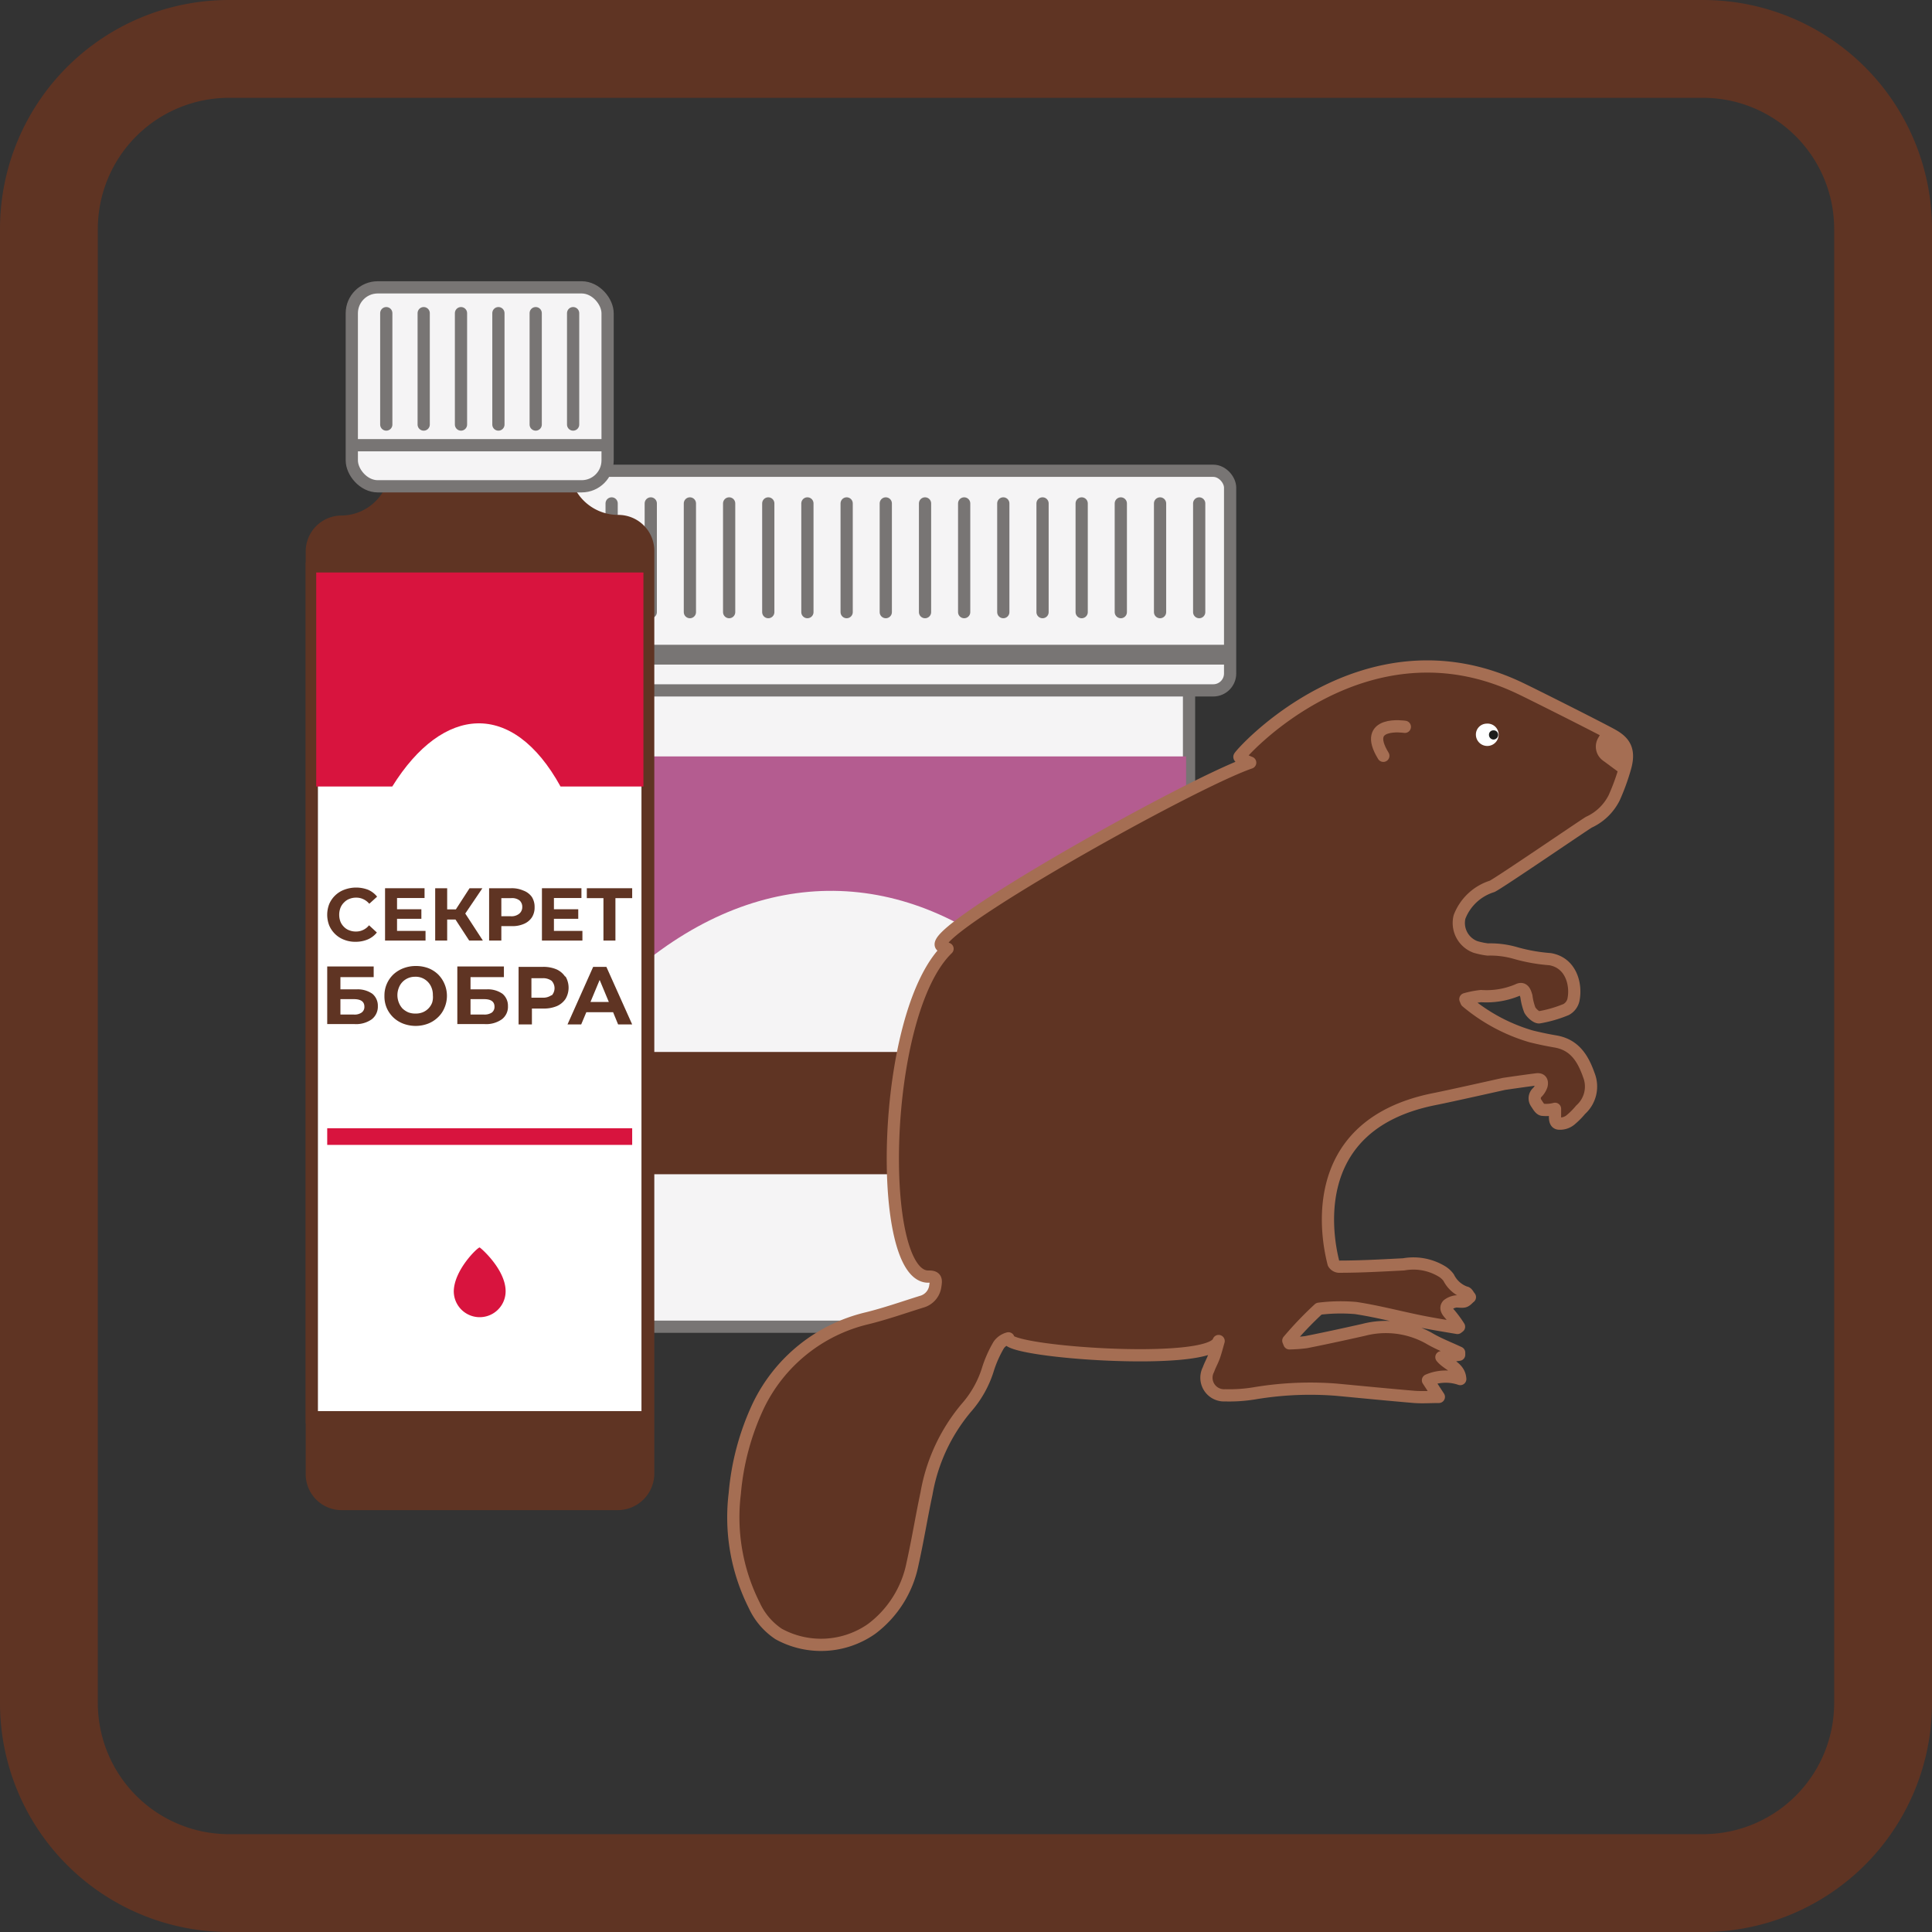 <svg xmlns="http://www.w3.org/2000/svg" viewBox="0 0 158 158"><rect x="0" y="0" width="158" height="158" fill="#333333" stroke="none"/><defs><style>.cls-1,.cls-9{fill:#5f3423;}.cls-2,.cls-8{fill:#f5f4f5;}.cls-2,.cls-5,.cls-8{stroke:#787574;}.cls-2{stroke-miterlimit:10;}.cls-3{fill:#b45c90;}.cls-4{fill:#787574;}.cls-12,.cls-5{fill:none;}.cls-12,.cls-5,.cls-8,.cls-9{stroke-linecap:round;stroke-linejoin:round;}.cls-6{fill:#fff;}.cls-7{fill:#d8143e;}.cls-12,.cls-9{stroke:#a56e53;}.cls-10{fill:#1d1d1b;}.cls-11{fill:#a56e53;}</style></defs><g id="Секрет_бобра" data-name="Секрет бобра"><path class="cls-1" d="M139.28,8A10.73,10.73,0,0,1,150,18.72V139.28A10.73,10.73,0,0,1,139.28,150H18.72A10.73,10.73,0,0,1,8,139.28V18.72A10.73,10.73,0,0,1,18.72,8H139.28m0-8H18.72A18.72,18.72,0,0,0,0,18.72V139.28A18.72,18.72,0,0,0,18.72,158H139.28A18.72,18.72,0,0,0,158,139.28V18.72A18.72,18.72,0,0,0,139.28,0Z"/><path class="cls-2" d="M38,54.63H97.24a0,0,0,0,1,0,0v48.21a5.66,5.66,0,0,1-5.66,5.66H43.69A5.66,5.66,0,0,1,38,102.84V54.63A0,0,0,0,1,38,54.63Z"/><rect class="cls-1" x="38.3" y="86.03" width="58.67" height="10"/><path class="cls-3" d="M97,98.7c-14.37-34-42.92-34.92-58.67,0V61.86H97Z"/><rect class="cls-2" x="34.67" y="38.5" width="65.93" height="17.96" rx="1.38"/><rect class="cls-4" x="34.67" y="52.73" width="65.93" height="1.62"/><line class="cls-5" x1="37.2" y1="41.17" x2="37.2" y2="50.06"/><line class="cls-5" x1="40.41" y1="41.17" x2="40.41" y2="50.06"/><line class="cls-5" x1="46.81" y1="41.17" x2="46.81" y2="50.06"/><line class="cls-5" x1="53.22" y1="41.17" x2="53.22" y2="50.06"/><line class="cls-5" x1="59.63" y1="41.17" x2="59.63" y2="50.06"/><line class="cls-5" x1="66.03" y1="41.17" x2="66.03" y2="50.06"/><line class="cls-5" x1="72.44" y1="41.17" x2="72.44" y2="50.06"/><line class="cls-5" x1="78.85" y1="41.17" x2="78.85" y2="50.06"/><line class="cls-5" x1="85.26" y1="41.17" x2="85.26" y2="50.06"/><line class="cls-5" x1="91.66" y1="41.17" x2="91.66" y2="50.06"/><line class="cls-5" x1="98.07" y1="41.17" x2="98.07" y2="50.06"/><line class="cls-5" x1="43.61" y1="41.17" x2="43.61" y2="50.06"/><line class="cls-5" x1="50.02" y1="41.17" x2="50.02" y2="50.06"/><line class="cls-5" x1="56.42" y1="41.17" x2="56.42" y2="50.06"/><line class="cls-5" x1="62.83" y1="41.17" x2="62.83" y2="50.06"/><line class="cls-5" x1="69.24" y1="41.17" x2="69.24" y2="50.06"/><line class="cls-5" x1="75.65" y1="41.17" x2="75.65" y2="50.06"/><line class="cls-5" x1="82.05" y1="41.17" x2="82.05" y2="50.06"/><line class="cls-5" x1="88.46" y1="41.17" x2="88.46" y2="50.06"/><line class="cls-5" x1="94.87" y1="41.17" x2="94.87" y2="50.06"/><path class="cls-1" d="M50.51,42.11h0a4,4,0,0,1-3.95-4V36.74H31.89v1.42a4,4,0,0,1-3.95,4h0A2.94,2.94,0,0,0,25,45.05v75.51a2.94,2.94,0,0,0,2.94,2.94H50.51a3,3,0,0,0,3-2.94V45.05A2.94,2.94,0,0,0,50.51,42.11Z"/><rect class="cls-6" x="25.5" y="46.48" width="27.46" height="69.42"/><path class="cls-1" d="M52.46,47V115.4H26V47H52.46m1-1H25V116.4H53.46V46Z"/><path class="cls-7" d="M52.62,64.32H45.84c-3.91-7.1-9.61-6.67-13.76,0H25.86V46.82H52.62Z"/><rect class="cls-7" x="26.76" y="92.27" width="24.94" height="1.36"/><path class="cls-7" d="M37.11,105.6a2.12,2.12,0,0,0,4.24,0c0-1.77-2-3.52-2.12-3.58S37.14,103.83,37.11,105.6Z"/><rect class="cls-2" x="28.77" y="23.5" width="20.92" height="16.27" rx="2.12"/><line class="cls-2" x1="28.77" y1="36.41" x2="49.69" y2="36.41"/><line class="cls-8" x1="31.59" y1="25.61" x2="31.59" y2="34.72"/><line class="cls-8" x1="34.65" y1="25.61" x2="34.65" y2="34.72"/><line class="cls-8" x1="37.7" y1="25.61" x2="37.7" y2="34.72"/><line class="cls-8" x1="40.76" y1="25.61" x2="40.76" y2="34.72"/><line class="cls-8" x1="43.81" y1="25.61" x2="43.81" y2="34.72"/><line class="cls-8" x1="46.87" y1="25.61" x2="46.87" y2="34.72"/><path class="cls-1" d="M28.15,73.79a1.15,1.15,0,0,1,.43-.28,1.42,1.42,0,0,1,.55-.1,1.31,1.31,0,0,1,.59.13,1.41,1.41,0,0,1,.48.37l.64-.58a1.92,1.92,0,0,0-.75-.57,2.75,2.75,0,0,0-1.93,0,2.15,2.15,0,0,0-1.23,1.16,2.41,2.41,0,0,0,0,1.78,2.15,2.15,0,0,0,1.23,1.16,2.45,2.45,0,0,0,.91.16,2.54,2.54,0,0,0,1-.19,1.92,1.92,0,0,0,.75-.57l-.64-.59a1.33,1.33,0,0,1-.48.38,1.31,1.31,0,0,1-.59.13,1.42,1.42,0,0,1-.55-.1,1.15,1.15,0,0,1-.43-.28,1.26,1.26,0,0,1-.29-.43,1.62,1.62,0,0,1,0-1.12A1.26,1.26,0,0,1,28.15,73.79Z"/><polygon class="cls-1" points="32.47 75.14 34.46 75.14 34.46 74.36 32.47 74.36 32.47 73.44 34.72 73.44 34.72 72.64 31.49 72.64 31.49 76.92 34.8 76.92 34.8 76.13 32.47 76.13 32.47 75.14"/><polygon class="cls-1" points="39.45 72.64 38.4 72.64 37.28 74.37 36.57 74.37 36.57 72.64 35.59 72.64 35.59 76.92 36.57 76.92 36.57 75.2 37.25 75.2 38.37 76.92 39.49 76.92 38.05 74.71 39.45 72.64"/><path class="cls-1" d="M42.8,72.83a2.33,2.33,0,0,0-1-.19H40v4.28h1V75.74h.86a2.33,2.33,0,0,0,1-.19,1.46,1.46,0,0,0,.64-.53,1.49,1.49,0,0,0,.22-.83,1.51,1.51,0,0,0-.22-.83A1.46,1.46,0,0,0,42.8,72.83Zm-.36,1.91a1,1,0,0,1-.69.19H41V73.45h.8a1,1,0,0,1,.69.19.69.69,0,0,1,.22.55A.68.68,0,0,1,42.44,74.74Z"/><polygon class="cls-1" points="45.3 75.14 47.29 75.14 47.29 74.36 45.3 74.36 45.3 73.44 47.55 73.44 47.55 72.64 44.32 72.64 44.32 76.92 47.63 76.92 47.63 76.13 45.3 76.13 45.3 75.14"/><polygon class="cls-1" points="47.99 73.45 49.35 73.45 49.35 76.92 50.33 76.92 50.33 73.45 51.7 73.45 51.7 72.64 47.99 72.64 47.99 73.45"/><path class="cls-1" d="M29.15,80.91H27.84v-1h2.72v-.87h-3.8v4.71H29a2.22,2.22,0,0,0,1.4-.39,1.31,1.31,0,0,0,.5-1.09,1.26,1.26,0,0,0-.45-1A2.1,2.1,0,0,0,29.15,80.91Zm.42,1.9a1,1,0,0,1-.64.16H27.84V81.71h1.09c.58,0,.87.2.87.62A.56.56,0,0,1,29.57,82.81Z"/><path class="cls-1" d="M35.82,79.68a2.42,2.42,0,0,0-.81-.51A2.9,2.9,0,0,0,34,79a2.8,2.8,0,0,0-1,.18,2.51,2.51,0,0,0-.83.51,2.37,2.37,0,0,0-.73,1.75,2.4,2.4,0,0,0,.19,1,2.44,2.44,0,0,0,.54.77,2.47,2.47,0,0,0,.82.51,2.91,2.91,0,0,0,1,.18,2.88,2.88,0,0,0,1-.18,2.42,2.42,0,0,0,.81-.51,2.23,2.23,0,0,0,.54-.77,2.48,2.48,0,0,0,0-2A2.44,2.44,0,0,0,35.82,79.68ZM35.34,82a1.38,1.38,0,0,1-.78.79,1.57,1.57,0,0,1-.58.1,1.63,1.63,0,0,1-.59-.1,1.67,1.67,0,0,1-.47-.31,1.5,1.5,0,0,1-.3-.48,1.64,1.64,0,0,1,0-1.23,1.37,1.37,0,0,1,.31-.48,1.41,1.41,0,0,1,1-.41,1.37,1.37,0,0,1,1.05.41,1.37,1.37,0,0,1,.31.48,1.56,1.56,0,0,1,.11.62A1.54,1.54,0,0,1,35.34,82Z"/><path class="cls-1" d="M39.79,80.91H38.48v-1h2.73v-.87H37.4v4.71h2.24a2.22,2.22,0,0,0,1.4-.39,1.28,1.28,0,0,0,.5-1.09,1.26,1.26,0,0,0-.45-1A2.08,2.08,0,0,0,39.79,80.91Zm.43,1.9a1.08,1.08,0,0,1-.64.16h-1.1V81.71h1.1c.57,0,.86.2.86.62A.58.58,0,0,1,40.22,82.81Z"/><path class="cls-1" d="M46.21,79.86a1.66,1.66,0,0,0-.71-.59,2.75,2.75,0,0,0-1.09-.2h-2v4.71h1.09v-1.3h.95a2.75,2.75,0,0,0,1.09-.2,1.66,1.66,0,0,0,.71-.59,1.8,1.8,0,0,0,0-1.83Zm-1.1,1.52a1.17,1.17,0,0,1-.76.21h-.89V80h.89a1.17,1.17,0,0,1,.76.21.88.88,0,0,1,0,1.21Z"/><path class="cls-1" d="M50.55,83.78H51.7l-2.11-4.71H48.51l-2.1,4.71h1.12l.42-1h2.19Zm-2.26-1.84.75-1.8.75,1.8Z"/><path class="cls-9" d="M82.47,109.45a1.4,1.4,0,0,0-.79.54,9.63,9.63,0,0,0-.86,1.91,8.63,8.63,0,0,1-1.8,3.24,14.79,14.79,0,0,0-3.25,7c-.41,1.92-.72,3.86-1.15,5.78a8.78,8.78,0,0,1-3.35,5.3,7.21,7.21,0,0,1-7.59.41,5.62,5.62,0,0,1-2-2.35,16,16,0,0,1-1.59-9.14A21.07,21.07,0,0,1,62,115a13.26,13.26,0,0,1,8.95-7.2c1.49-.37,2.94-.88,4.41-1.34a1.53,1.53,0,0,0,1.13-1.29c.08-.48.09-.77-.51-.77-4.32.23-4-21.49,1.51-26.81L77,77.37c-1.44-1.1,20.3-13.3,25.24-15,0,0-.85-.33-.88-.47s10.19-11.76,23-5.59c.91.43,6.57,3.27,7.54,3.82s1.41,1.23,1,2.66a17.94,17.94,0,0,1-.89,2.45,4.33,4.33,0,0,1-2.07,2c-.37.21-7.37,5-7.92,5.25a4.19,4.19,0,0,0-2.66,2.5,2.09,2.09,0,0,0,1.3,2.45,6.28,6.28,0,0,0,1,.21,7.44,7.44,0,0,1,2.32.3,14.06,14.06,0,0,0,2.78.49c1.77.3,2.18,2.16,1.91,3.36a1.2,1.2,0,0,1-.59.76,10.23,10.23,0,0,1-2.22.64c-.22,0-.6-.33-.75-.6a4.83,4.83,0,0,1-.28-1.12c-.1-.35-.24-.77-.71-.52a6.54,6.54,0,0,1-3,.5,7.6,7.6,0,0,0-1.28.25c.07.16.07.2.1.22a14.56,14.56,0,0,0,5.26,2.82q1,.25,2,.42c1.6.27,2.27,1.43,2.74,2.76a2.54,2.54,0,0,1-.67,2.82,6.35,6.35,0,0,1-.86.86,1.35,1.35,0,0,1-.89.28c-.39,0-.35-.46-.35-.78,0-.16,0-.33,0-.43a2.79,2.79,0,0,1-1,.08c-.22,0-.4-.35-.55-.57a.66.66,0,0,1,.11-.86,1.56,1.56,0,0,0,.34-.56c.07-.29,0-.55-.4-.5-.88.11-1.77.24-2.67.37,0,0-4.45,1-5.67,1.24-11.07,2.19-8.59,12.2-8.27,13.44a.56.56,0,0,0,.43.27c1.77,0,3.53-.1,5.3-.19a4.51,4.51,0,0,1,3.15.59,1.92,1.92,0,0,1,.53.49,2.44,2.44,0,0,0,1.38,1.22c.15,0,.24.25.36.38-.15.12-.28.3-.46.35s-.44,0-.66,0a1.42,1.42,0,0,0-.69.28c-.21.24-.08.48.14.73a9.34,9.34,0,0,1,.78,1.06l-.13.1c-1-.17-2-.33-3-.53-1.78-.36-3.54-.83-5.33-1.1a14.36,14.36,0,0,0-3,.06,29.44,29.44,0,0,0-2.5,2.61l.09.22a12.44,12.44,0,0,0,1.37-.1c1.56-.31,3.12-.65,4.68-1a7.22,7.22,0,0,1,5.34.67c.79.47,1.66.8,2.49,1.19l0,.17-1.45.2c.51.63,1.48.81,1.54,1.79a3.66,3.66,0,0,0-2.64.1l.89,1.36c-.69,0-1.33.05-2,0-2.13-.18-4.25-.39-6.38-.59a27.51,27.51,0,0,0-6.72.3,12.64,12.64,0,0,1-2.38.16A1.44,1.44,0,0,1,98.83,112c.13-.37.33-.71.46-1.08s.25-.83.37-1.25C99,111.8,82.12,110.57,82.47,109.45Z"/><path class="cls-6" d="M121.56,59.18a.91.91,0,0,1,1,.87.93.93,0,1,1-1.86.05A.89.89,0,0,1,121.56,59.18Z"/><path class="cls-10" d="M122.13,59.73a.36.36,0,0,1,.39.35.39.39,0,0,1-.38.4.38.38,0,0,1-.37-.38A.35.35,0,0,1,122.13,59.73Z"/><path class="cls-11" d="M131.22,59.44l-.52.91a1.41,1.41,0,0,0,.39,1.85l1.68,1.24.23-2.27Z"/><path class="cls-12" d="M114.89,59.44s-3.56-.56-1.76,2.37"/></g></svg>